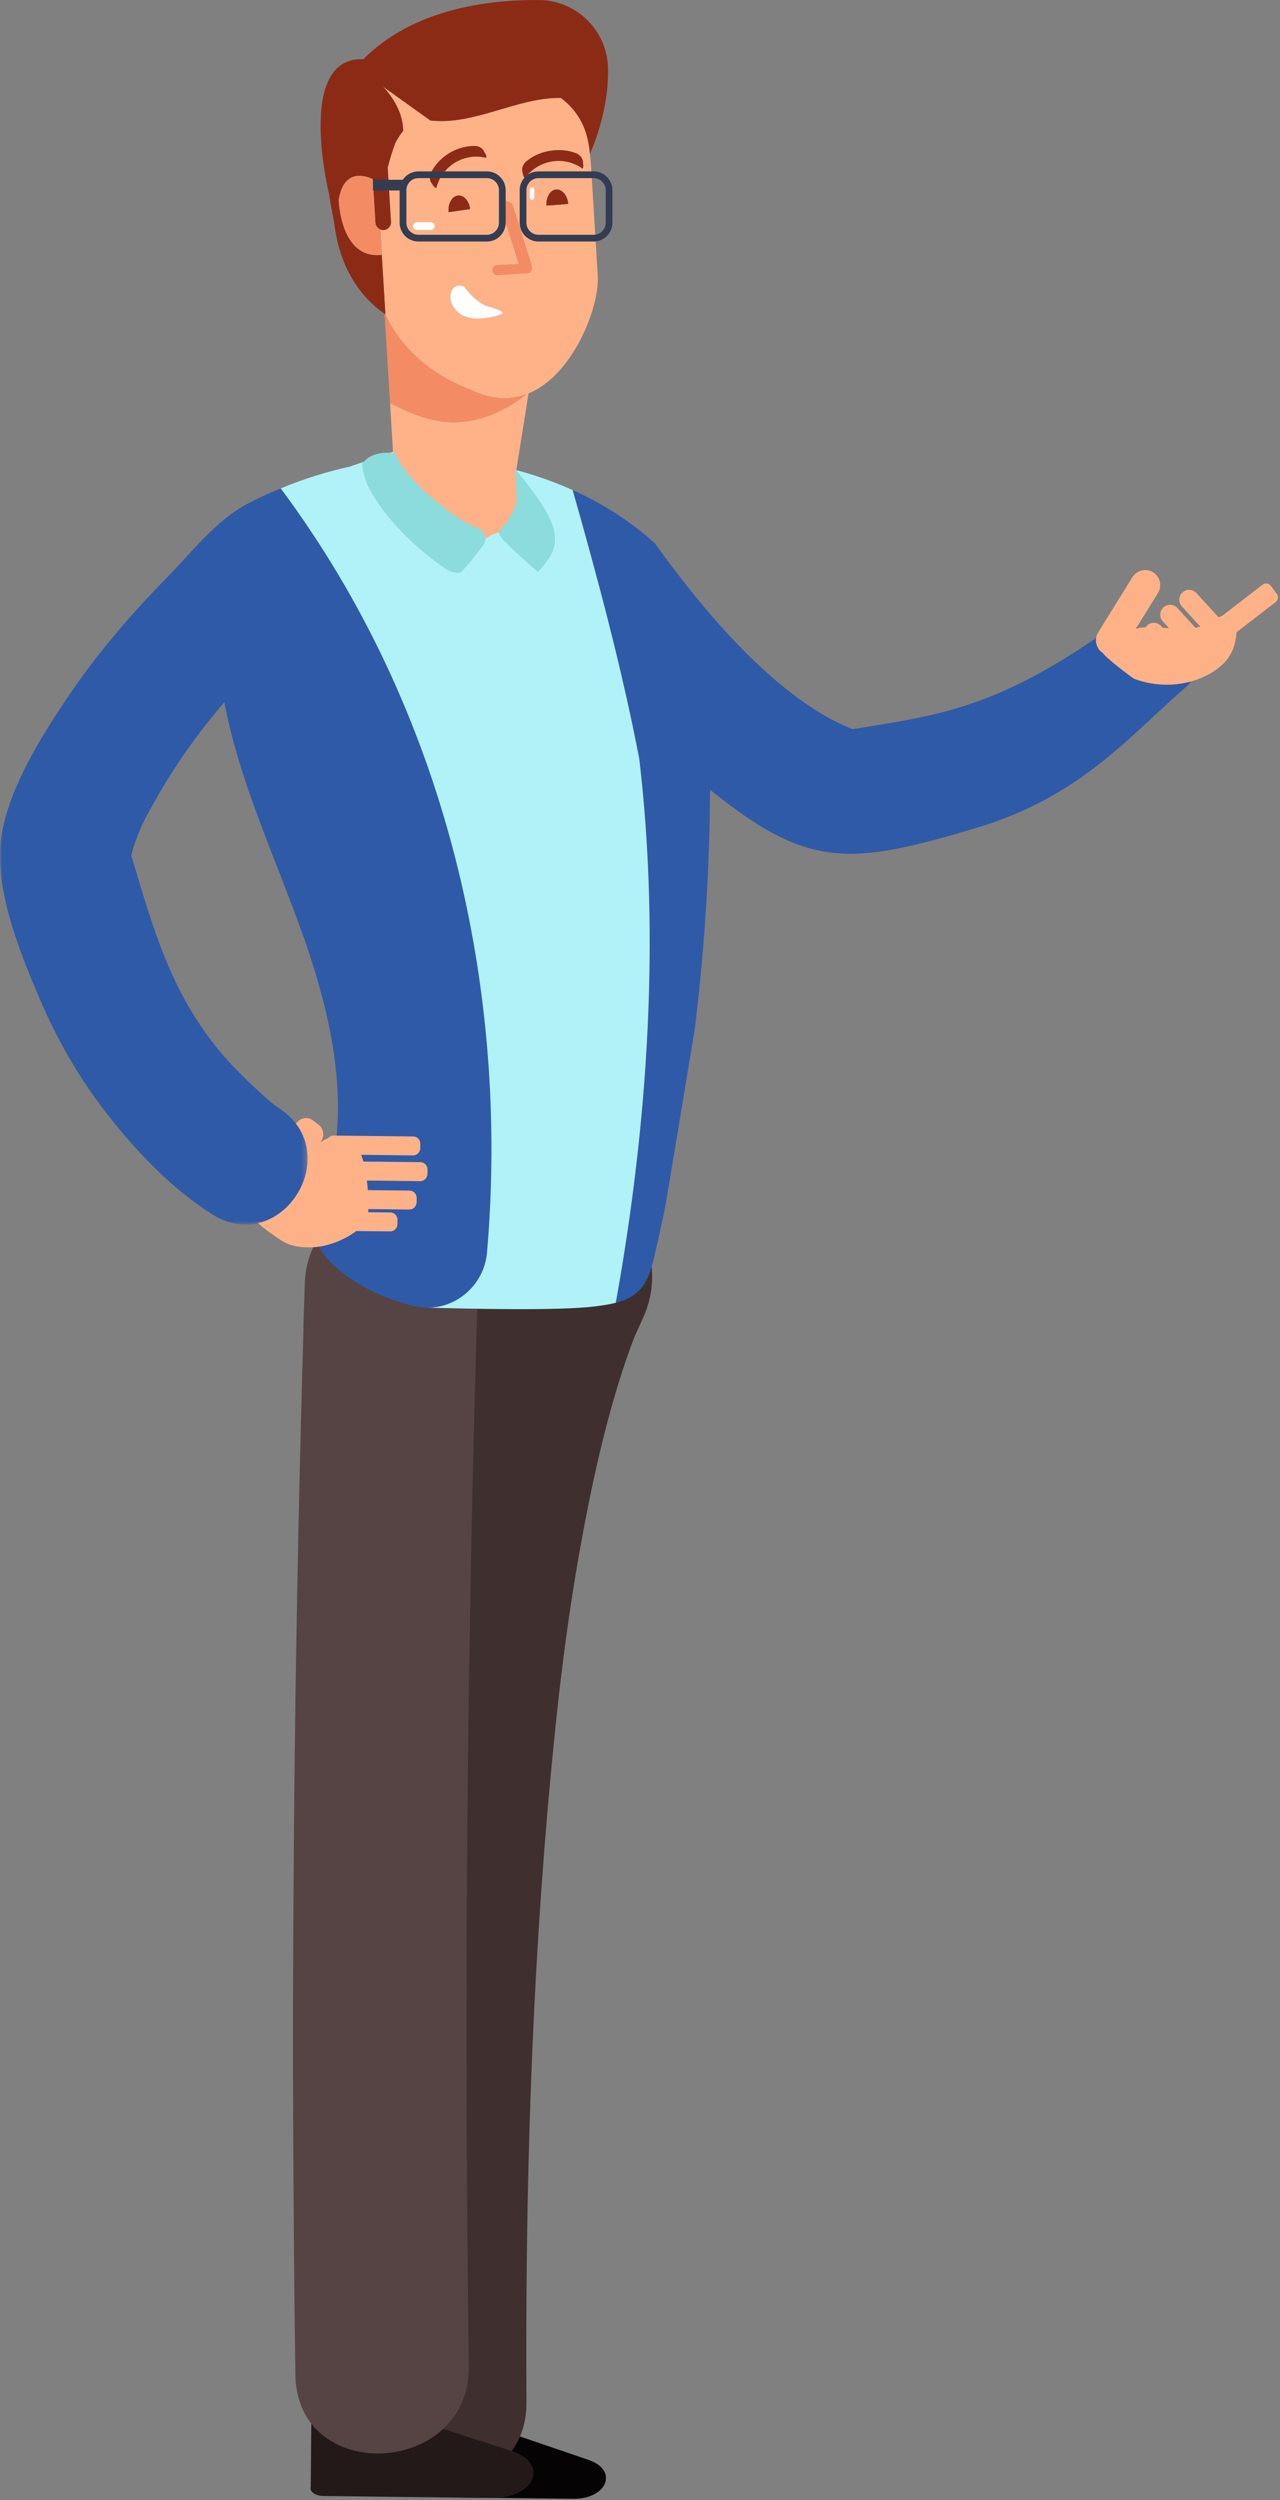 <?xml version="1.0" encoding="UTF-8"?>
<svg width="253px" height="494px" viewBox="0 0 253 494" version="1.1" xmlns="http://www.w3.org/2000/svg" xmlns:xlink="http://www.w3.org/1999/xlink">
    <rect x="0" y="0" width="253" height="494" fill="#808080" stroke="none"/>
    <title>person_1</title>
    <defs>
        <polygon id="path-1" points="0 0.636 60.805 0.636 60.805 143.233 0 143.233"></polygon>
    </defs>
    <g id="Page-1" stroke="none" stroke-width="1" fill="none" fill-rule="evenodd">
        <g id="homepage-3" transform="translate(-771, -1303)">
            <g id="person_1" transform="translate(771, 1303)">
                <path d="M136.355,152.744 C128.379,145.995 121.09,138.208 114.463,129.996 C110.636,125.254 104.27,119.121 101.824,112.406 C106.775,109.338 112.31,106.148 117.631,103.839 C118.254,103.57 118.794,103.243 119.296,102.891 C120.895,103.638 122.525,104.261 124.27,104.93 C125.314,105.33 128.434,107.365 129.46,107.37 C139.033,120.738 153.634,138.226 168.506,144.073 C184.923,141.399 196.528,140.177 218.218,124.973 C224.648,120.465 241.083,130.079 234.319,135.844 C223.79,144.819 213.915,157.297 193.195,163.514 C166.156,171.626 158.773,171.71 136.355,152.744" id="Fill-1" fill="#2F5AA8"></path>
                <path d="M116.315,486.03 L92.387,477.86 C91.208,477.458 85.955,479.028 85.709,479.858 L85.598,491.913 C85.369,492.681 86.294,493.401 87.529,493.416 L113.259,493.722 C120.019,493.805 122.297,488.072 116.315,486.03" id="Fill-3" fill="#050303"></path>
                <path d="M126.949,260.726 C126.606,261.444 124.479,266.378 126.07,262.453 C125.575,263.674 125.106,264.906 124.654,266.143 C123.511,269.264 122.493,272.433 121.554,275.624 C119.404,282.934 117.685,290.373 116.194,297.849 C112.534,316.198 110.555,332.486 108.829,351.012 C105.001,392.077 103.813,433.408 104.06,474.644 C104.188,495.617 72.339,495.642 72.212,474.644 C71.954,431.999 73.21,389.233 77.384,346.784 C80.755,312.496 84.501,275.679 99.449,244.278 C103.214,236.368 114.214,234.231 121.237,238.433 C129.128,243.156 130.728,252.784 126.949,260.726" id="Fill-5" fill="#3F2F2F"></path>
                <path d="M43.543,224.156 C43.686,223.76 43.751,223.481 43.785,223.252 C44.11,222.521 44.281,222.119 43.543,224.156" id="Fill-7" fill="#EDE9DF"></path>
                <path d="M101.017,484.24 L70.159,474.314 C68.639,473.825 61.87,475.725 61.553,476.73 L61.419,491.344 C61.126,492.275 62.319,493.147 63.911,493.168 L97.085,493.562 C105.799,493.666 108.73,486.72 101.017,484.24" id="Fill-9" fill="#231919"></path>
                <path d="M59.986,262.733 C59.986,262.498 59.966,262.275 59.974,262.033 C60.064,259.221 60.155,256.41 60.245,253.597 C60.944,231.889 95.221,229.907 94.537,251.833 C92.295,323.671 91.675,395.55 92.676,467.431 C92.981,489.269 58.691,491.15 58.385,469.197 C57.425,400.363 57.971,331.53 59.986,262.733" id="Fill-11" fill="#564343"></path>
                <path d="M84.501,258.375 C92.188,202.346 90.588,143.537 55.48,96.504 C60.285,94.513 64.938,93.092 69.416,92.141 C69.441,92.108 69.471,92.078 69.495,92.046 C70.132,91.846 70.773,91.644 71.447,91.394 C77.046,89.313 82.747,87.748 88.332,85.95 C91.371,87.713 94.568,89.722 97.822,91.907 C103.678,93.078 108.841,94.886 113.198,96.829 C128.267,149.734 141.24,204.771 121.715,257.411 C120.386,257.75 118.988,257.946 117.632,258.117 C110.268,259.041 92.055,258.568 84.501,258.375" id="Fill-13" fill="#B0F2F7"></path>
                <path d="M49.76,102.38 C47.389,101.594 47.659,100.255 47.659,100.255 C50.873,98.463 52.386,97.787 55.479,96.505 C88.054,140.143 100.745,195.005 96.266,247.449 C95.655,254.609 88.84,259.731 81.867,258.055 C76.26,256.707 71.079,254.388 66.679,250.642 C64.824,249.061 63.119,247.167 62.572,244.873 C61.884,241.999 63.11,239.07 64.06,236.263 C69.737,219.469 65.724,201.163 59.761,184.457 C53.8,167.749 45.869,151.434 43.569,133.948 C42.33,124.537 44.657,112.612 48.535,102.909 C48.943,102.731 49.353,102.556 49.76,102.38" id="Fill-15" fill="#2F5AA8"></path>
                <path d="M48.759,235.08 L58.639,221.841 C59.412,220.807 60.872,220.602 61.887,221.387 L62.984,222.236 C63.998,223.021 64.197,224.509 63.424,225.544 L63.288,225.726 C63.785,225.394 64.305,225.107 64.842,224.886 C65.106,224.572 65.484,224.361 65.921,224.366 L81.682,224.544 C82.459,224.552 83.089,225.209 83.081,226.002 L83.069,226.861 C83.059,227.655 82.413,228.297 81.634,228.287 L71.388,228.172 C71.558,228.61 71.702,229.055 71.823,229.504 L83.104,229.63 C83.882,229.639 84.512,230.295 84.501,231.089 L84.49,231.947 C84.481,232.74 83.835,233.382 83.057,233.374 L72.509,233.255 C72.592,233.884 72.648,234.512 72.698,235.146 L80.958,235.239 C81.738,235.249 82.367,235.905 82.357,236.697 L82.347,237.557 C82.335,238.351 81.691,238.992 80.91,238.984 L72.82,238.892 C72.807,239.1 72.793,239.307 72.766,239.514 L77.171,239.562 C77.951,239.572 78.578,240.229 78.568,241.021 L78.557,241.88 C78.548,242.674 77.903,243.316 77.124,243.307 L70.429,243.231 C70.13,243.457 69.823,243.671 69.508,243.867 C66.983,245.454 64.047,246.465 61.1,246.46 C59.643,246.456 58.397,246.284 57.368,245.945 C56.956,245.816 56.535,245.616 56.111,245.382 C56.079,245.364 56.049,245.344 56.017,245.325 C54.888,244.689 53.727,243.8 52.823,243.152 C51.393,242.124 50.062,240.872 49.292,239.272 C49.058,238.785 48.916,238.35 48.813,237.939 C48.183,237.114 48.111,235.949 48.759,235.08" id="Fill-17" fill="#FFB288"></path>
                <g id="Group-21" transform="translate(0, 98.724)">
                    <mask id="mask-2" fill="white">
                        <use xlink:href="#path-1"></use>
                    </mask>
                    <g id="Clip-20"></g>
                    <path d="M0.445,65.507 C2.217,56.41 7.927,47.173 13.072,39.483 C18.882,30.797 25.801,22.68 33.215,15.171 C37.497,10.836 42.874,3.821 49.273,0.636 C52.878,5.212 56.671,10.353 59.562,15.38 C59.9,15.969 60.286,16.469 60.692,16.929 C60.13,18.602 59.692,20.29 59.224,22.1 C58.944,23.183 58.895,24.243 59.006,25.264 C57.137,26.95 55.287,28.657 53.491,30.413 C49.984,33.843 46.553,37.388 43.407,41.118 C38.802,46.578 34.662,52.469 31.145,58.606 C28.717,62.843 27.891,64.31 26.386,68.638 C26.226,69.098 26.106,69.737 25.945,70.339 C26.043,70.628 26.151,70.963 26.268,71.354 C30.302,84.898 33.811,97.208 43.111,108.602 C45.987,112.125 49.298,115.25 52.697,118.314 C53.176,118.745 53.823,119.274 54.303,119.659 C54.551,119.833 54.794,120.013 55.05,120.177 C68.712,128.994 55.521,149.974 41.739,141.082 C33.541,135.792 26.848,128.655 21.002,121.16 C15.526,114.14 11.251,106.589 7.796,98.509 C3.717,88.972 -1.577,75.88 0.445,65.507" id="Fill-19" fill="#2F5AA8" mask="url(#mask-2)"></path>
                </g>
                <path d="M95.786,106.605 C91.252,106.591 86.726,106.877 82.194,106.937 C81.716,106.454 81.219,105.99 80.762,105.488 C78.178,102.651 75.847,99.256 75.933,95.523 C75.951,94.767 76.078,93.988 76.504,93.348 C77.166,92.356 78.413,91.868 79.604,91.522 C84.568,90.079 94.958,89.374 99.741,92.041 C104.122,94.482 104.962,101.197 104.363,106.436 C103.314,105.613 101.943,105.096 100.244,105.076 C98.368,105.053 96.892,105.656 95.786,106.605" id="Fill-22" fill="#FFB288"></path>
                <path d="M104.335,53.962 L98.239,54.336 C97.774,54.365 97.376,53.96 97.343,53.435 C97.311,52.907 97.658,52.459 98.123,52.431 L102.561,52.159 L99.128,41.33 C98.936,40.716 99.275,40.06 99.883,39.865 C100.499,39.67 101.153,40.011 101.347,40.622 L105.033,52.26 C105.088,52.431 105.093,52.604 105.069,52.771 C105.085,52.834 105.111,52.891 105.115,52.959 C105.147,53.484 104.799,53.934 104.335,53.962 M109.932,37.442 C111.117,37.356 112.184,38.626 112.305,40.289 C112.305,40.289 108.032,40.652 108.019,40.621 C107.895,38.952 108.749,37.534 109.932,37.442 M115.147,33.315 C111.484,30.689 106.392,31.534 103.769,35.202 C103.479,34.954 103.349,34.572 103.324,34.161 C103.057,33.482 103.248,32.544 104.032,31.886 C106.974,29.429 111.084,29.207 113.82,30.256 C114.775,30.624 115.267,31.456 115.225,32.19 C115.333,32.585 115.338,32.989 115.147,33.315 M96.102,31.182 C91.732,30.102 87.316,32.779 86.237,37.161 C85.874,37.039 85.614,36.731 85.438,36.359 C84.937,35.829 84.766,34.887 85.253,33.984 C86.939,30.862 90.201,28.885 93.739,28.832 C94.762,28.82 95.525,29.411 95.762,30.106 C96.008,30.434 96.159,30.807 96.102,31.182 M95.632,60.217 C96.591,60.749 98.878,60.975 99.407,61.866 C98.447,62.525 96.614,62.764 95.425,62.896 C93.679,63.092 91.779,62.816 90.464,61.649 C89.847,61.1 89.388,60.375 89.157,59.581 C88.922,58.774 88.942,57.845 89.424,57.157 C89.908,56.471 90.936,56.15 91.632,56.617 C91.913,56.806 92.112,57.094 92.317,57.364 C93.206,58.535 94.348,59.506 95.632,60.217 M90.573,38.629 C91.717,38.546 92.744,39.73 92.922,41.306 L88.707,41.922 C88.697,41.88 88.66,41.852 88.658,41.809 C88.534,40.139 89.391,38.721 90.573,38.629 M90.724,83.407 C85.038,83.756 79.895,81.025 77.096,79.634 L78.033,94.997 L101.701,95.072 L104.469,77.736 C113.293,74.117 118.527,60.64 118.15,54.49 L118.133,54.192 L116.953,34.867 L116.909,34.145 C116.755,30.794 116.348,28.126 115.736,25.994 C114.764,23.165 113.055,21.002 110.869,19.346 C102.169,19.222 93.818,24.801 85.064,23.807 L75.647,17.071 C75.647,17.071 79.691,20.919 79.68,25.864 C79.239,26.424 78.819,27 78.499,27.617 C78.338,27.85 78.192,28.086 78.1,28.335 C77.535,29.83 77.104,31.357 76.683,32.899 C76.66,32.985 76.65,33.072 76.629,33.159 L77.281,43.826 C77.332,44.675 76.687,45.407 75.838,45.46 C75.606,45.474 75.388,45.427 75.186,45.346 C75.186,45.346 75.49,50.356 75.46,50.359 L76.178,62.1 C79.659,69.734 86.492,74.58 93.032,77.001 C95.156,78.064 97.372,78.684 99.584,78.667 C99.623,78.672 99.664,78.682 99.702,78.666 C99.864,78.662 100.027,78.667 100.188,78.657 L100.652,78.629 C101.814,78.557 102.927,78.305 103.992,77.917 C101.452,80.005 96.549,83.05 90.724,83.407" id="Fill-24" fill="#FFB288"></path>
                <path d="M76.178,62.1 C79.659,69.733 86.491,74.58 93.031,77 C95.156,78.064 97.372,78.684 99.584,78.668 C99.623,78.673 99.664,78.683 99.703,78.688 C99.864,78.663 100.027,78.668 100.188,78.658 L100.652,78.629 C101.814,78.558 102.927,78.305 103.992,77.916 C101.452,80.005 96.548,83.05 90.724,83.406 C85.037,83.756 79.896,81.025 77.094,79.633 C77.094,79.633 76.764,74.229 76.764,74.229 L76.018,61.995 C76.098,62.05 76.153,62.091 76.179,62.115 L76.178,62.1 Z" id="Fill-26" fill="#F38C65"></path>
                <path d="M65.058,38.368 C65.321,40.497 65.856,42.666 66.178,44.951 C67.812,56.5 74.808,61.141 76.018,61.995 C76.098,62.051 76.153,62.091 76.178,62.1 L75.461,50.358 C67.188,51.313 66.953,39.432 66.953,39.432 C67.921,33.61 71.728,34.497 73.679,35.376 L74.207,44.015 C74.244,44.632 74.646,45.135 75.186,45.347 C75.388,45.427 75.606,45.475 75.838,45.46 C76.687,45.407 77.332,44.675 77.281,43.826 L76.629,33.158 C76.649,33.072 76.661,32.985 76.683,32.898 C77.104,31.357 77.536,29.83 78.101,28.335 C78.192,28.086 78.338,27.85 78.498,27.617 C78.819,27 79.239,26.424 79.681,25.865 C79.691,20.92 75.647,17.071 75.647,17.071 L85.064,23.807 C93.818,24.801 102.169,19.222 110.868,19.346 C113.056,21.002 114.764,23.165 115.736,25.994 C116.188,27.314 116.488,28.772 116.602,30.39 C116.602,30.39 120.447,22.282 120.173,13.303 C119.949,5.972 113.913,0.079 106.594,0.005 C96.801,-0.095 81.661,1.655 71.687,11.837 L71.677,11.682 C58.344,11.375 65.058,38.368 65.058,38.368" id="Fill-28" fill="#8B2B16"></path>
                <path d="M75.461,50.358 C67.188,51.313 66.952,39.432 66.952,39.432 C67.92,33.609 71.728,34.498 73.68,35.377 L74.207,44.014 C74.245,44.632 74.646,45.135 75.185,45.347 L75.491,50.356 C75.481,50.357 75.471,50.357 75.461,50.358" id="Fill-30" fill="#F38C65"></path>
                <path d="M90.573,38.629 C91.716,38.546 92.744,39.73 92.921,41.306 L88.706,41.922 C88.696,41.881 88.661,41.853 88.658,41.809 C88.534,40.139 89.39,38.721 90.573,38.629" id="Fill-32" fill="#8B2B16"></path>
                <path d="M86.237,37.161 C85.875,37.038 85.614,36.731 85.437,36.358 C84.936,35.829 84.766,34.887 85.252,33.983 C86.939,30.862 90.2,28.884 93.739,28.833 C94.761,28.819 95.526,29.412 95.762,30.106 C96.008,30.433 96.16,30.807 96.101,31.182 C91.731,30.103 87.315,32.778 86.237,37.161" id="Fill-34" fill="#8B2B16"></path>
                <path d="M103.769,35.203 C103.479,34.954 103.35,34.572 103.325,34.161 C103.056,33.483 103.248,32.544 104.031,31.886 C106.974,29.429 111.085,29.207 113.822,30.255 C114.775,30.622 115.266,31.456 115.227,32.19 C115.333,32.585 115.338,32.989 115.147,33.315 C111.484,30.689 106.391,31.534 103.769,35.203" id="Fill-36" fill="#8B2B16"></path>
                <path d="M109.931,37.442 C111.116,37.356 112.185,38.627 112.306,40.288 C112.306,40.288 108.031,40.652 108.019,40.621 C107.896,38.952 108.75,37.534 109.931,37.442" id="Fill-38" fill="#8B2B16"></path>
                <path d="M98.239,54.337 C97.774,54.364 97.376,53.96 97.343,53.434 C97.311,52.908 97.658,52.459 98.123,52.431 L102.561,52.159 L99.128,41.329 C98.936,40.717 99.275,40.06 99.883,39.865 C100.499,39.67 101.153,40.011 101.347,40.623 L105.033,52.259 C105.088,52.431 105.093,52.604 105.069,52.772 C105.085,52.833 105.111,52.89 105.114,52.958 C105.147,53.483 104.799,53.934 104.335,53.963 L98.239,54.337 Z" id="Fill-40" fill="#F38C65"></path>
                <path d="M95.632,60.218 C96.591,60.749 98.878,60.975 99.407,61.867 C98.447,62.524 96.614,62.763 95.424,62.897 C93.679,63.093 91.778,62.815 90.464,61.649 C89.847,61.1 89.388,60.374 89.157,59.58 C88.922,58.773 88.941,57.845 89.424,57.158 C89.907,56.47 90.936,56.149 91.632,56.618 C91.913,56.807 92.112,57.093 92.317,57.364 C93.206,58.535 94.348,59.507 95.632,60.218" id="Fill-42" fill="#FFFFFF"></path>
                <path d="M102.078,98.353 C102.148,98.234 101.873,93.109 101.954,92.902 C103.413,94.424 105.795,97.702 106.905,99.378 C108.746,102.159 110.288,105.276 109.5,108.174 C109.008,109.984 107.651,111.525 106.323,113.017 C106.317,113.023 99.184,106.823 98.78,105.773 C98.328,104.596 99.883,103.811 100.434,102.796 C101.212,101.367 102.203,99.953 102.078,98.353" id="Fill-44" fill="#8CDBDD"></path>
                <path d="M86.861,99.572 C90.908,102.725 91.193,102.936 94.6,104.428 C95.942,105.014 96.352,106.724 95.432,107.864 C93.868,109.805 92.857,111.363 91.081,113.043 C90.822,113.288 90.278,113.185 89.789,113.109 C88.898,112.97 88.024,112.398 87.292,111.867 C80.689,107.089 75.589,101.572 72.838,96.229 C71.783,94.183 71.577,91.647 71.577,91.647 C73.718,88.641 78.145,89.589 78.145,89.589 C79.424,92.787 83.066,96.614 86.861,99.572" id="Fill-46" fill="#8CDBDD"></path>
                <path d="M121.715,257.41 C129.887,212.052 129.466,176.077 126.333,149.753 C122.91,131.988 118.173,114.291 113.2,96.829 C123.101,101.244 129.13,107.108 129.461,107.37 L140.322,149.844 L140.328,150.245 C140.506,167.881 139.49,185.523 137.363,203.045 C137.363,203.045 131.402,239.24 131.312,239.303 C130.675,242.28 130.04,245.26 129.336,248.224 C128.721,250.811 127.987,253.552 125.931,255.367 C124.753,256.404 123.282,257.009 121.715,257.41 C121.715,257.41 121.715,257.41 121.715,257.41" id="Fill-48" fill="#2F5AA8"></path>
                <path d="M106.434,35.192 C105.12,35.192 104.05,36.262 104.05,37.576 L104.05,44.007 C104.05,45.321 105.12,46.391 106.434,46.391 L117.338,46.391 C118.651,46.391 119.721,45.321 119.721,44.007 L119.721,37.576 C119.721,36.262 118.651,35.192 117.338,35.192 L106.434,35.192 Z M117.338,47.721 L106.434,47.721 C104.386,47.721 102.719,46.055 102.719,44.007 L102.719,37.576 C102.719,35.528 104.386,33.862 106.434,33.862 L117.338,33.862 C119.385,33.862 121.051,35.528 121.051,37.576 L121.051,44.007 C121.051,46.055 119.385,47.721 117.338,47.721 L117.338,47.721 Z" id="Fill-50" fill="#333C51"></path>
                <path d="M82.706,35.192 C81.393,35.192 80.323,36.262 80.323,37.576 L80.323,44.007 C80.323,45.321 81.393,46.391 82.706,46.391 L96.233,46.391 C97.548,46.391 98.618,45.321 98.618,44.007 L98.618,37.576 C98.618,36.262 97.548,35.192 96.233,35.192 L82.706,35.192 Z M96.233,47.721 L82.706,47.721 C80.659,47.721 78.991,46.055 78.991,44.007 L78.991,37.576 C78.991,35.528 80.659,33.862 82.706,33.862 L96.233,33.862 C98.28,33.862 99.948,35.528 99.948,37.576 L99.948,44.007 C99.948,46.055 98.28,47.721 96.233,47.721 L96.233,47.721 Z" id="Fill-52" fill="#333C51"></path>
                <path d="M82.411,45.43 L85.146,45.43 C85.562,45.43 85.903,45.09 85.903,44.672 C85.903,44.256 85.562,43.915 85.146,43.915 L82.411,43.915 C81.995,43.915 81.653,44.256 81.653,44.672 C81.653,45.09 81.995,45.43 82.411,45.43" id="Fill-54" fill="#FFFFFF"></path>
                <path d="M105.159,39.461 C105.403,39.461 105.603,39.261 105.603,39.017 L105.603,37.465 C105.603,37.221 105.403,37.021 105.159,37.021 C104.915,37.021 104.715,37.221 104.715,37.465 L104.715,39.017 C104.715,39.261 104.915,39.461 105.159,39.461" id="Fill-56" fill="#FFFFFF"></path>
                <polygon id="Fill-58" fill="#333C51" points="73.725 37.631 79.767 37.631 79.767 35.525 73.725 35.525"></polygon>
                <path d="M218.021,129.048 C216.633,128.187 216.2,126.346 217.061,124.957 L223.828,114.038 C224.688,112.648 226.53,112.217 227.919,113.078 C229.308,113.938 229.74,115.78 228.88,117.17 L222.113,128.087 C221.251,129.477 219.41,129.908 218.021,129.048" id="Fill-60" fill="#FFB288"></path>
                <path d="M238.254,133.576 C240.359,132.564 242.318,131.062 243.38,128.981 C244.366,127.047 244.498,124.801 244.503,122.631 C244.503,122.282 244.49,121.905 244.27,121.635 C243.993,121.293 243.489,121.254 243.051,121.3 C240.639,121.557 238.731,123.565 236.35,124.034 C235.269,124.246 234.155,124.127 233.055,124.156 C228.903,124.261 223.64,122.752 221.486,126.28 C221.176,126.786 217.821,128.465 218.021,129.048 C218.244,129.697 223.733,133.958 224.31,134.173 C226.385,134.942 228.606,135.315 230.82,135.288 C233.381,135.256 235.941,134.689 238.254,133.576" id="Fill-61" fill="#FFB288"></path>
                <path d="M233.727,117.048 C232.935,117.771 232.876,119.011 233.599,119.803 L238.773,125.483 C239.495,126.276 240.735,126.333 241.528,125.612 C242.321,124.889 242.379,123.65 241.656,122.856 L236.482,117.177 C235.76,116.383 234.52,116.326 233.727,117.048" id="Fill-62" fill="#FFB288"></path>
                <path d="M229.964,120.007 C229.171,120.73 229.112,121.969 229.835,122.762 L235.008,128.442 C235.731,129.235 236.971,129.292 237.763,128.571 C238.557,127.847 238.615,126.609 237.892,125.815 L232.719,120.136 C231.996,119.342 230.756,119.285 229.964,120.007" id="Fill-63" fill="#FFB288"></path>
                <path d="M226.747,123.563 C225.953,124.286 225.896,125.526 226.618,126.318 L230.28,130.338 C231.002,131.131 232.242,131.188 233.035,130.466 C233.828,129.744 233.886,128.504 233.163,127.711 L229.502,123.692 C228.78,122.898 227.54,122.841 226.747,123.563" id="Fill-64" fill="#FFB288"></path>
                <path d="M242.245,125.098 L241.064,123.531 C240.678,123.019 240.78,122.284 241.292,121.896 L249.553,115.523 C250.065,115.136 250.8,115.239 251.186,115.751 L252.369,117.318 C252.755,117.83 252.653,118.565 252.14,118.951 L243.879,125.326 C243.366,125.713 242.631,125.61 242.245,125.098" id="Fill-65" fill="#FFB288"></path>
            </g>
        </g>
    </g>
</svg>